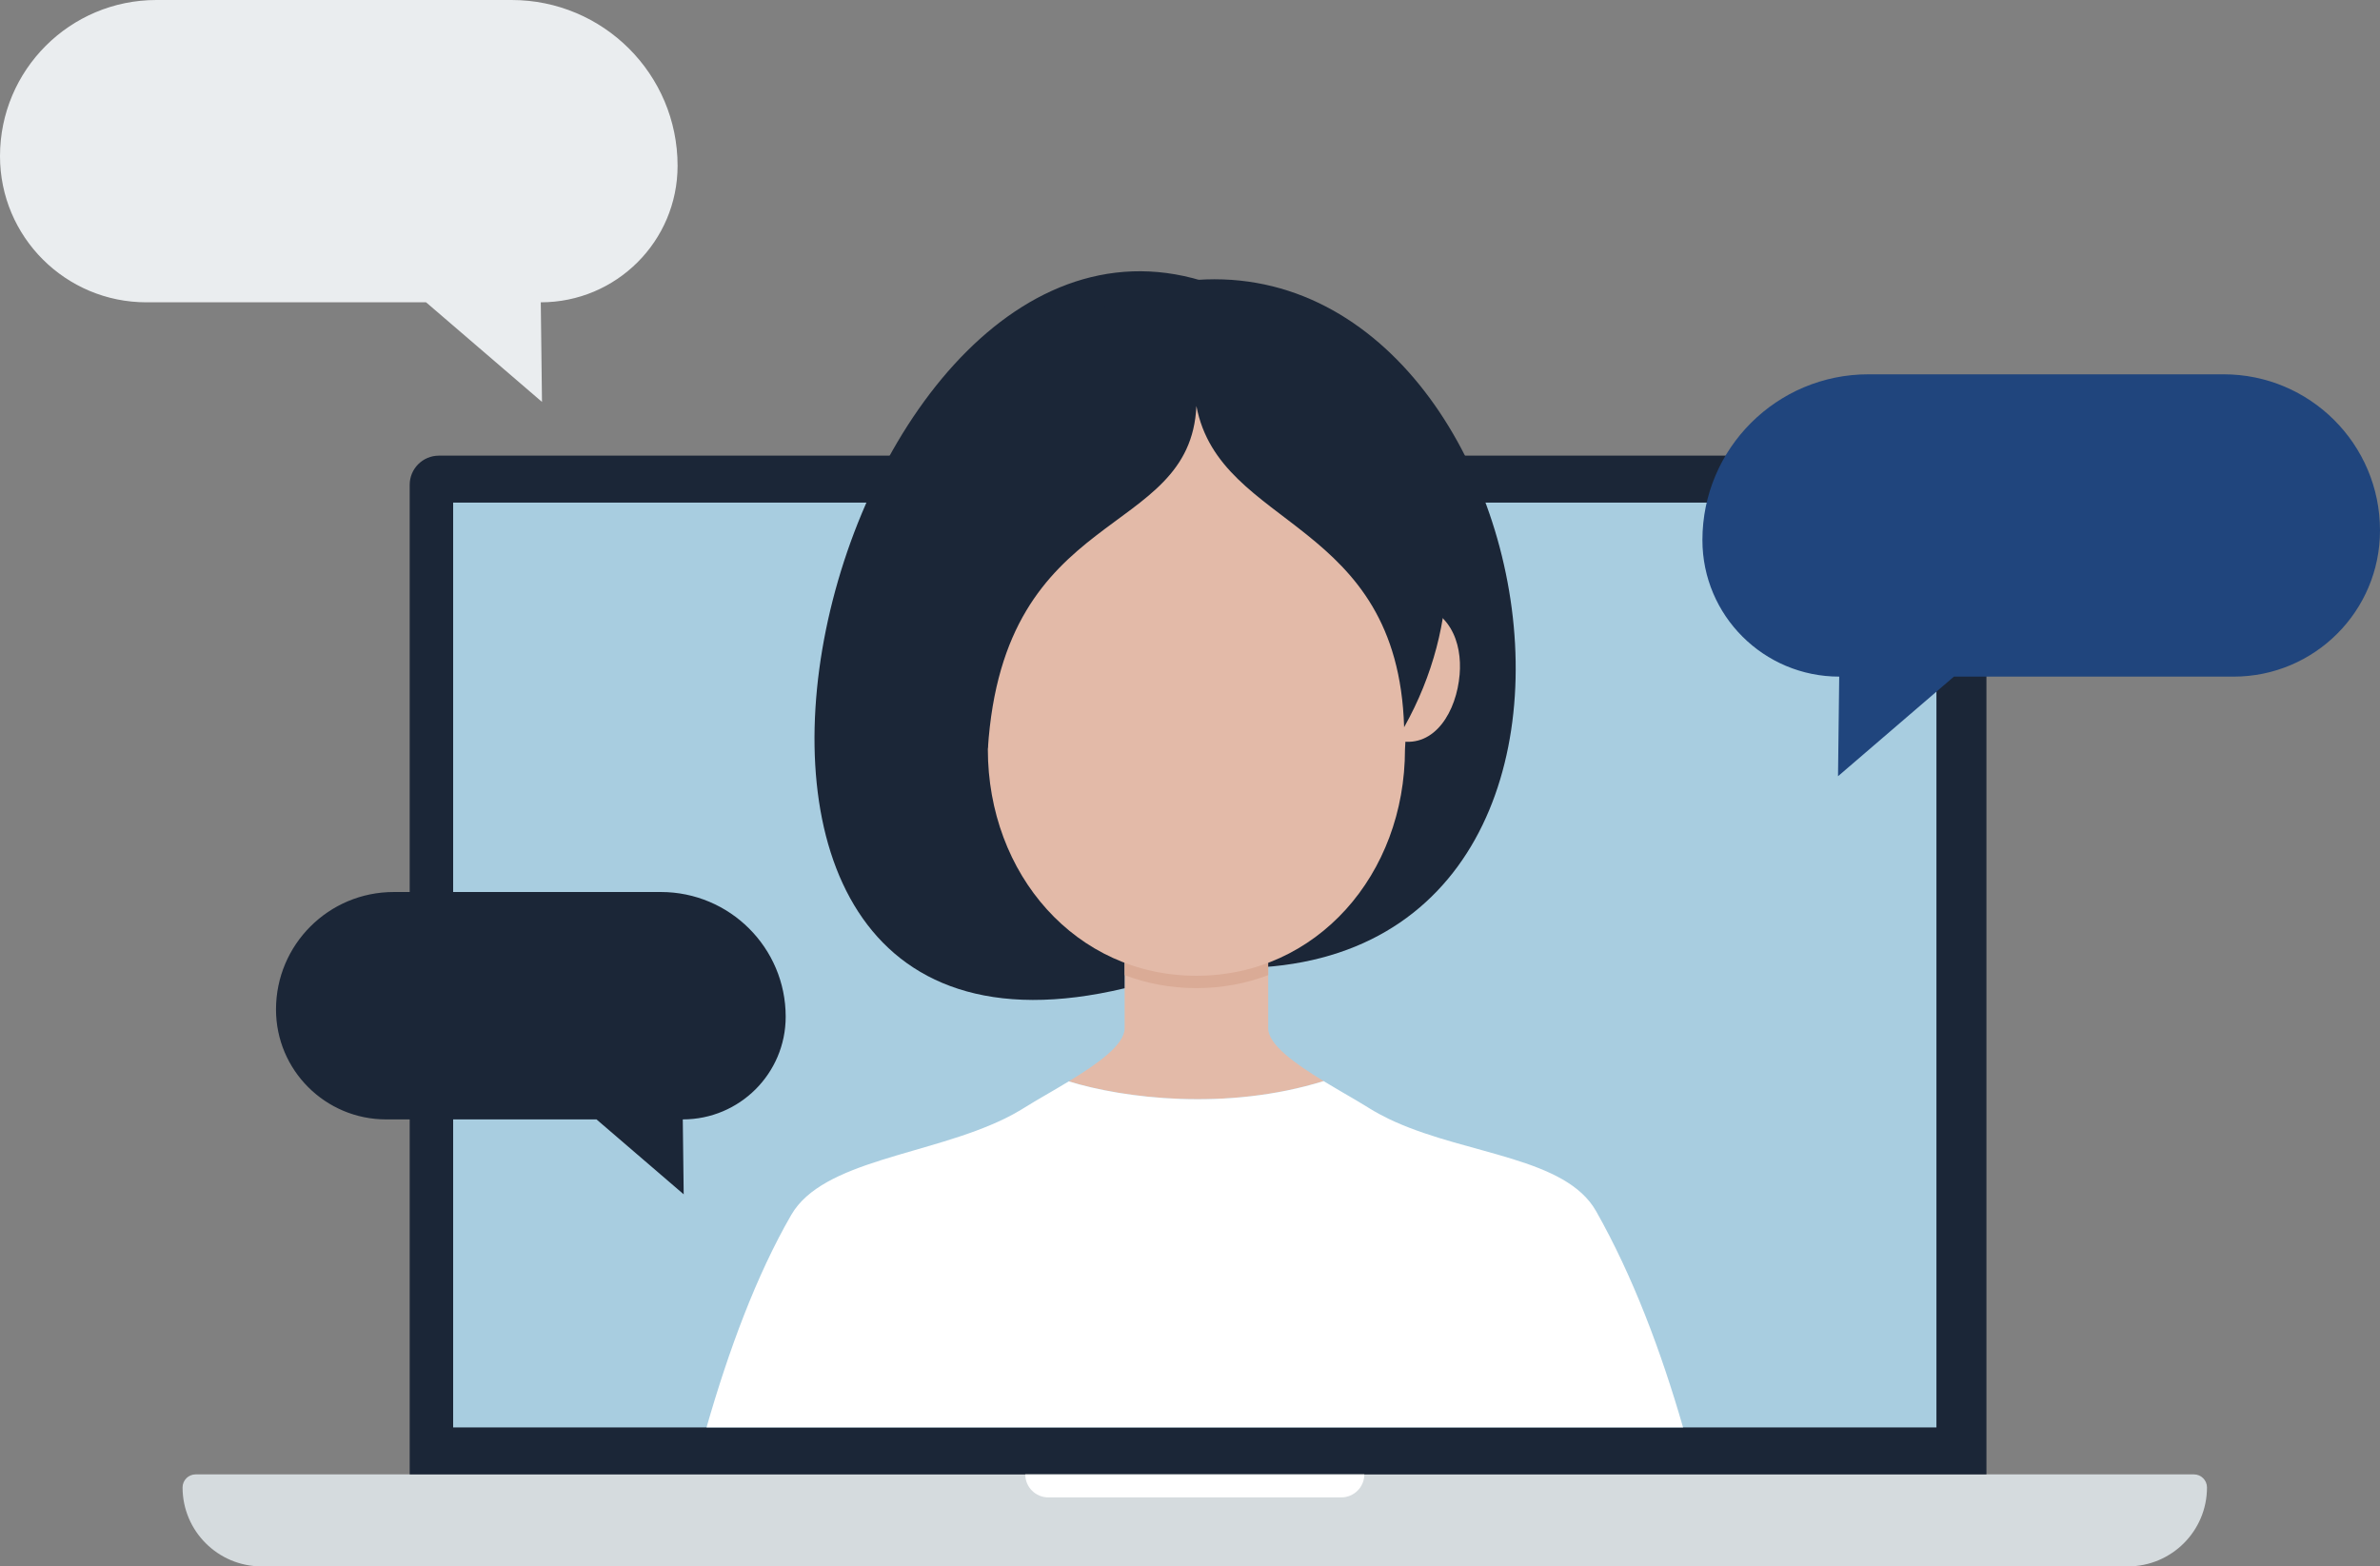 <svg width="196" height="129" viewBox="0 0 196 129" fill="none" xmlns="http://www.w3.org/2000/svg">
<rect x="0" y="0" width="196" height="129" fill="#808080" stroke="none"/>
<path d="M12.881 0H42.129C49.68 0 55.801 6.111 55.801 13.65C55.801 19.861 50.757 24.897 44.535 24.897L44.635 33.1L35.088 24.897H12.057C5.398 24.897 0 19.508 0 12.86C0 5.758 5.768 0 12.881 0Z" fill="#EAEDEF"/>
<path d="M16.113 121.423H180.675C181.27 121.423 181.752 121.905 181.752 122.498C181.752 126.087 178.834 129 175.239 129H21.548C17.953 129 15.035 126.087 15.035 122.498C15.035 121.904 15.518 121.423 16.112 121.423H16.113Z" fill="#D5DBDE"/>
<path d="M36.143 37.524H161.187C162.513 37.524 163.589 38.599 163.589 39.923V121.423H33.74V39.924C33.74 38.6 34.817 37.525 36.143 37.525V37.524Z" fill="#1B2637"/>
<path d="M110.458 123.318H86.332C85.284 123.318 84.434 122.47 84.434 121.423H112.356C112.356 122.469 111.506 123.318 110.458 123.318Z" fill="white"/>
<path d="M159.471 41.392H37.318V117.556H159.471V41.392Z" fill="#A8CDE0"/>
<path d="M109.003 89.033C101.004 91.518 92.544 90.453 88.016 89.055C90.359 87.636 92.616 86.044 92.616 84.689V77.058H104.441V84.689C104.441 86.034 106.675 87.618 109.003 89.033H109.003Z" fill="#E3BAA8"/>
<path d="M97.518 77.058H92.614V81.389C48.303 91.98 68.734 11.275 100.456 23.629C115.168 29.358 85.019 43.89 97.517 77.057L97.518 77.058Z" fill="#1B2637"/>
<path d="M94.844 23.629C86.287 37.346 113.562 44.619 98.528 79.565C140.004 83.427 127.534 15.817 94.844 23.629Z" fill="#1B2637"/>
<path d="M104.44 75.411H92.617V80.307C94.439 80.998 96.423 81.376 98.529 81.376C100.634 81.376 102.619 80.998 104.44 80.307V75.412V75.411Z" fill="#DAAB96"/>
<path d="M98.528 80.359C88.605 80.359 81.352 72.006 81.352 61.702L80.561 47.201C80.561 37.627 88.035 29.865 97.256 29.865H99.802C109.022 29.865 116.497 37.627 116.497 47.201L115.705 61.702C115.705 72.006 108.453 80.359 98.53 80.359H98.528Z" fill="#E3BAA8"/>
<path d="M98.528 79.565C89.447 79.565 82.887 72.019 82.887 62.709L82.084 45.527C82.084 36.877 88.924 29.865 97.362 29.865H99.692C108.13 29.865 114.97 36.877 114.97 45.527L114.167 62.709C114.167 72.018 107.608 79.565 98.526 79.565H98.528Z" fill="#E3BAA8"/>
<path d="M115.259 61.027C118.183 61.578 119.953 58.577 120.206 55.543C120.423 52.944 119.442 49.979 115.78 49.535C115.28 53.877 115.031 56.979 115.259 61.027Z" fill="#E3BAA8"/>
<path d="M98.527 33.437C98.024 44.519 82.643 41.456 81.352 61.702C81.352 61.702 69.991 25.788 98.527 23.659C113.762 22.523 125.29 42.666 115.634 59.892C115.115 42.666 100.473 43.645 98.527 33.437Z" fill="#1B2637"/>
<path d="M131.435 99.733C128.952 95.352 121.004 95.111 114.921 92.402C114.735 92.318 114.551 92.235 114.371 92.148C113.825 91.885 113.294 91.597 112.789 91.284C112.785 91.284 112.785 91.281 112.782 91.281C112.748 91.259 112.717 91.24 112.683 91.219C112.062 90.828 111.298 90.388 110.489 89.917C110.296 89.805 110.1 89.691 109.902 89.57C109.604 89.397 109.303 89.217 109.002 89.034C101.004 91.519 92.544 90.454 88.015 89.056C87.357 89.456 86.693 89.843 86.069 90.205C85.913 90.295 85.762 90.385 85.613 90.472C85.576 90.493 85.542 90.512 85.511 90.531C85.405 90.593 85.306 90.652 85.206 90.71C84.909 90.886 84.629 91.057 84.372 91.218C84.269 91.283 84.167 91.345 84.065 91.406C83.645 91.657 83.214 91.896 82.764 92.113C76.554 95.153 67.767 95.54 65.161 100.055C62.302 104.997 60.008 111.197 58.184 117.555H138.605C136.802 111.303 134.465 105.074 131.436 99.733L131.435 99.733Z" fill="white"/>
<path d="M183.119 30.826H153.872C146.321 30.826 140.199 36.938 140.199 44.476C140.199 50.688 145.243 55.723 151.465 55.723L151.366 63.926L160.912 55.723H183.944C190.602 55.723 196 50.334 196 43.686C196 36.584 190.233 30.826 183.119 30.826Z" fill="#20457D"/>
<path d="M32.42 73.461H54.419C60.099 73.461 64.704 78.058 64.704 83.729C64.704 88.401 60.91 92.189 56.229 92.189L56.304 98.359L49.123 92.189H31.799C26.791 92.189 22.73 88.136 22.73 83.135C22.73 77.793 27.068 73.462 32.42 73.462V73.461Z" fill="#1B2637"/>
</svg>
